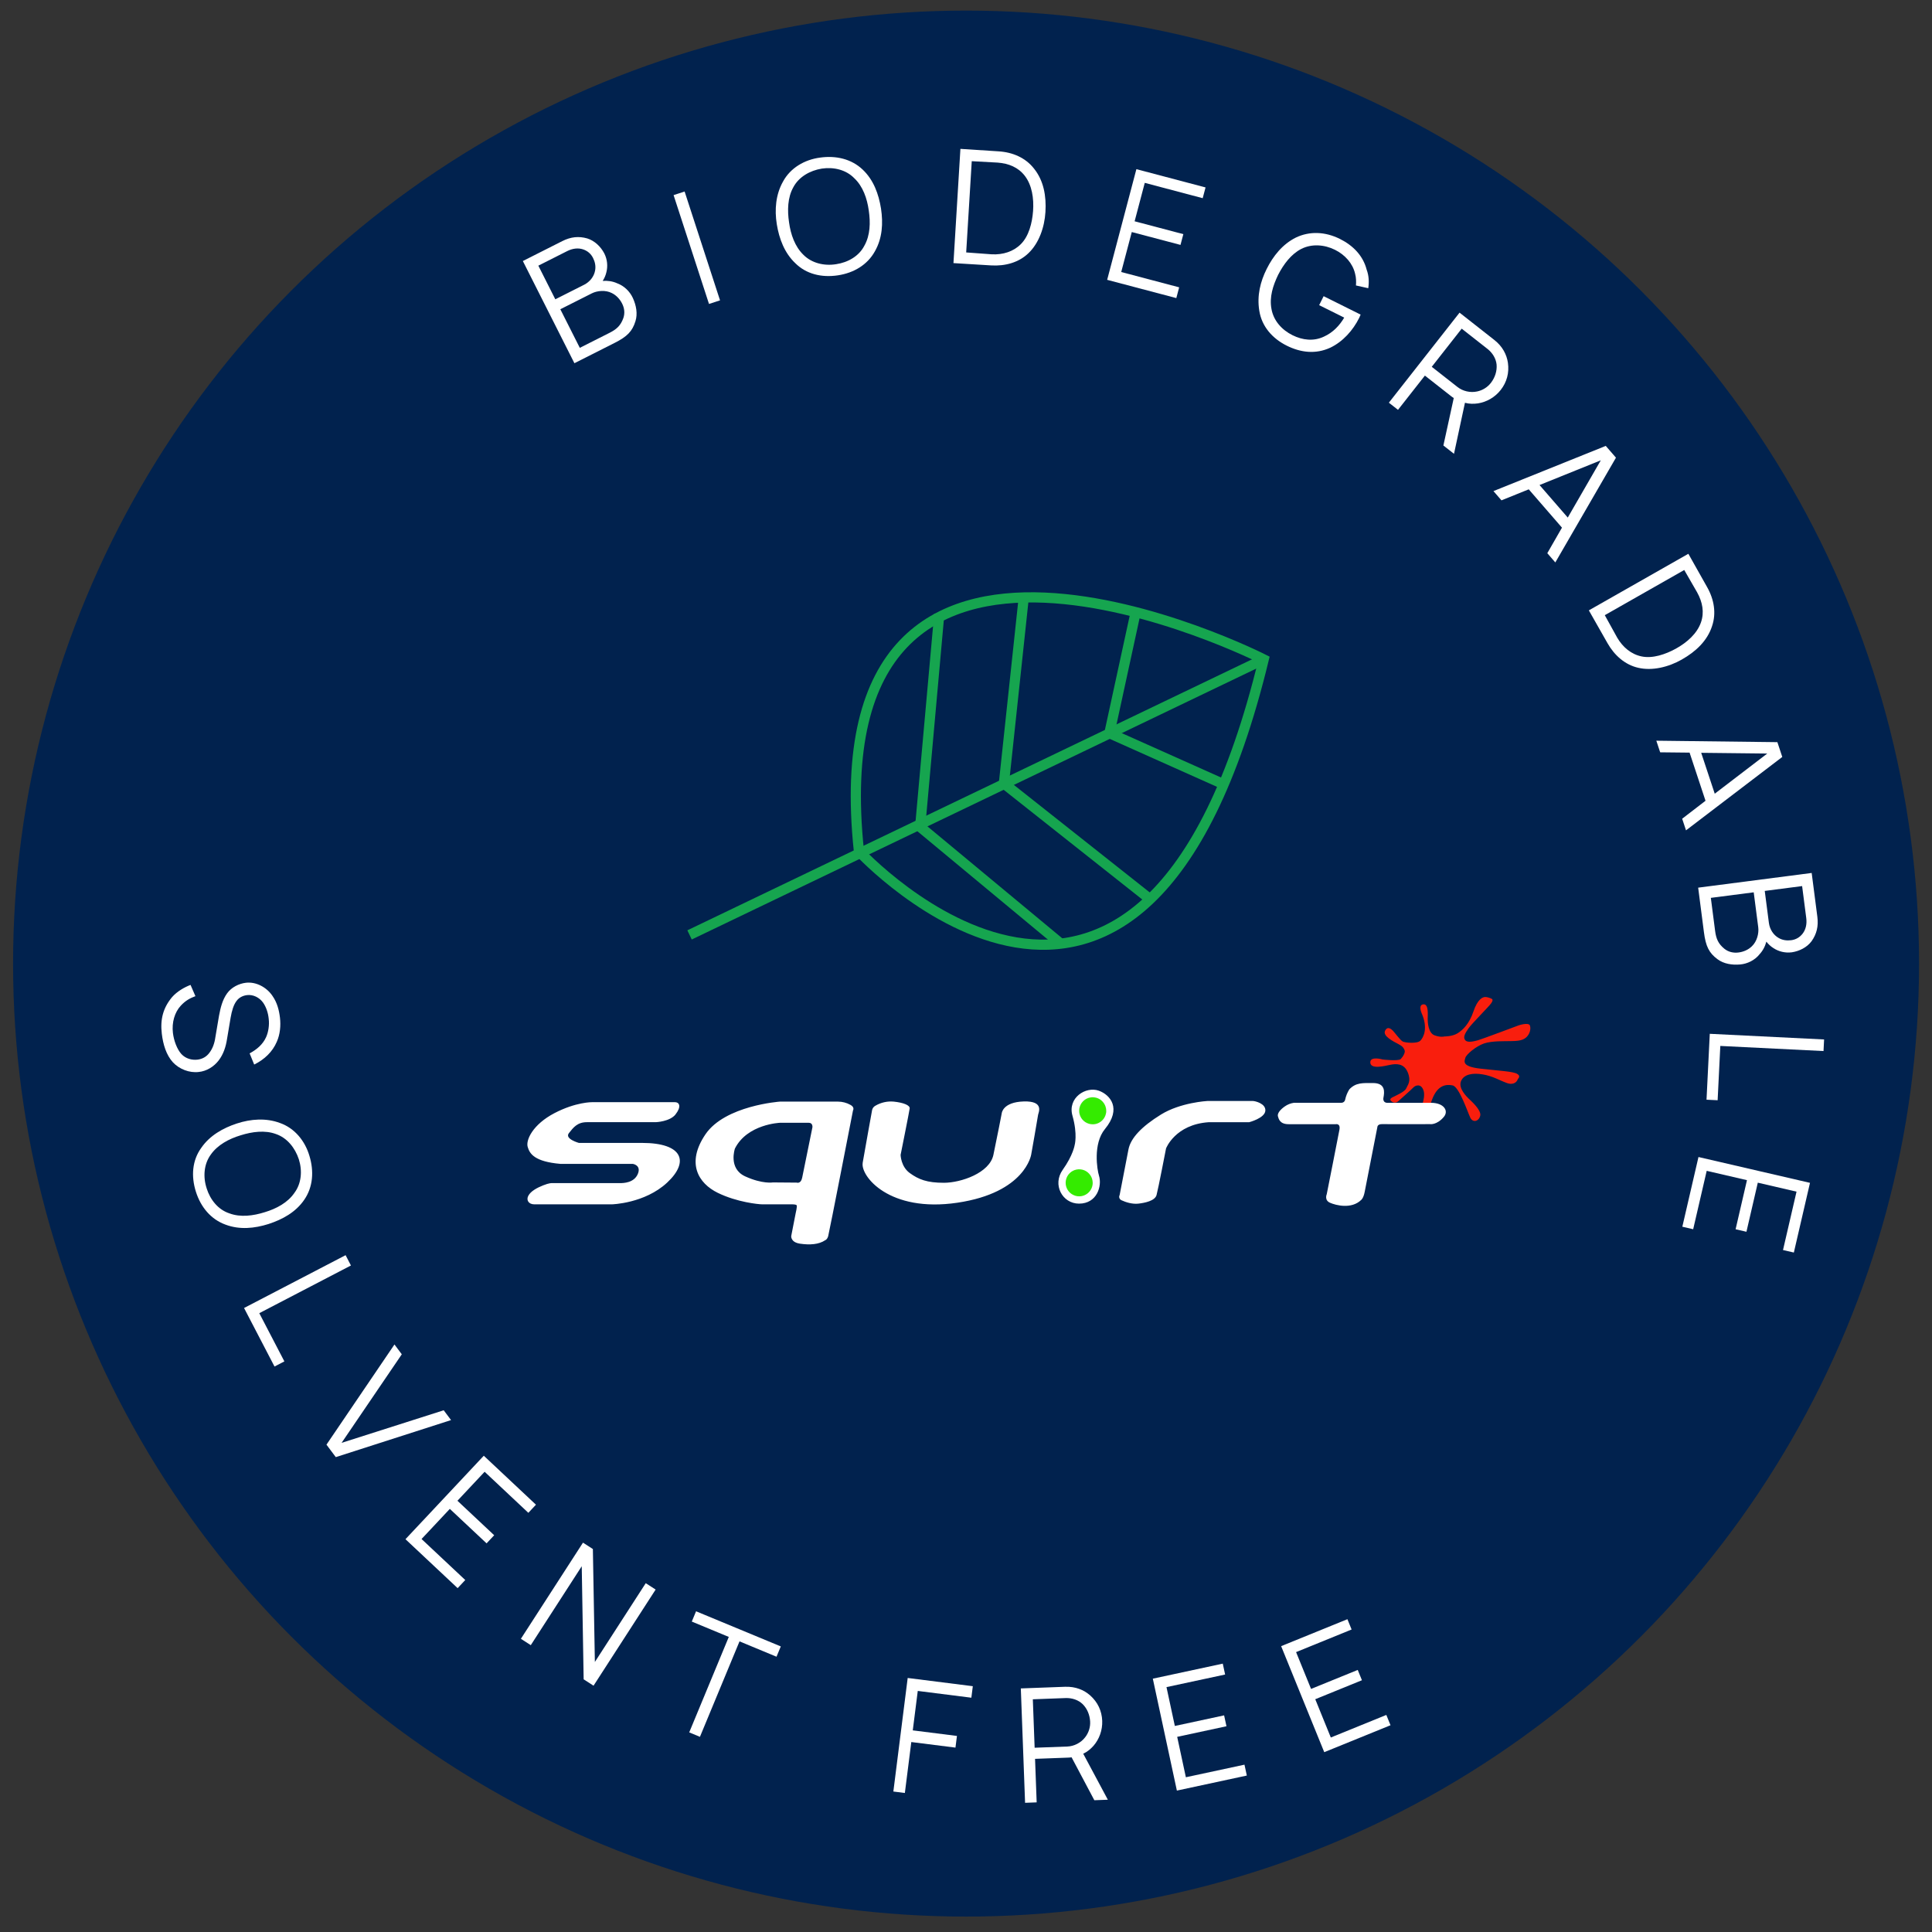<?xml version="1.0" encoding="UTF-8"?> <svg xmlns="http://www.w3.org/2000/svg" fill="none" height="93" viewBox="0 0 93 93" width="93"><rect x="0" y="0" width="93" height="93" fill="#333333" stroke="none"/><circle cx="46.503" cy="46.384" fill="#01224e" r="45.874"></circle><path d="m60.832 31.74s-21.63-11.002-19.486 9.236c0 0 13.659 14.781 19.486-9.236z" stroke="#16a54f" stroke-miterlimit="10" stroke-width=".49"></path><path d="m60.832 31.739-27.639 13.264" stroke="#16a54f" stroke-miterlimit="10" stroke-width=".49"></path><path d="m54.69 29.366-1.287 5.926 5.453 2.438" stroke="#16a54f" stroke-miterlimit="10" stroke-width=".49"></path><path d="m49.287 28.697-.963 9.018 6.972 5.517" stroke="#16a54f" stroke-miterlimit="10" stroke-width=".49"></path><path d="m45.213 29.557-.92 10.249 6.746 5.6" stroke="#16a54f" stroke-miterlimit="10" stroke-width=".49"></path><path d="m69.528 49.891s.376.007.633-.151c.257-.158.566-.461.764-1.047.198-.586.441-.724.613-.698.094.012.186.041.27.086 0 0 .099.033-.026.211-.125.178-.925.968-1.095 1.212s-.275.435-.15.573c.125.138.461.033.599 0s1.982-.725 1.982-.725.468-.151.527.013c.059.165-.007.435-.204.593-.198.158-.501.151-.731.158s-.882-.02-1.271.112c-.389.132-.863.533-.902.692-.04.158-.198.415.718.52.915.105 1.567.132 1.772.25.204.118.046.217.02.29-.026.072-.168.277-.516.151-.347-.125-.67-.33-1.151-.412-.481-.082-.913-.016-1.053.326-.14.343.282.751.361.83.079.079.632.553.566.83-.066.277-.356.356-.481.092-.125-.264-.533-1.482-.846-1.548-.313-.066-.735-.026-.998.698-.264.725-.214.85-.436.896s-.242-.066-.202-.184c.04-.118.349-.79.237-1.153-.112-.362-.389-.27-.494-.158-.105.112-.731.665-.731.665-.044.04-.102.062-.161.062s-.117-.022-.161-.062c0 0-.145-.092.033-.184s.606-.27.678-.441c.072-.171.25-.336.072-.77-.178-.435-.552-.421-.839-.362-.287.059-.943.228-.963-.105-.02-.333.594-.151.594-.151s.76.092.872-.023c.112-.115.231-.326.184-.425-.046-.099-.066-.171-.303-.296-.237-.125-.757-.382-.637-.635.119-.25.302-.082.381-.003.079.079.354.46.473.519.119.059.692.112.843-.04.151-.151.389-.599.059-1.337 0 0-.171-.395.092-.415.263-.02.204.527.204.705 0 .178.033.672.323.784s.48.059.48.059z" fill="#f91e0d"></path><path d="m51.946 56.253c-.135 0-.267.04-.38.115-.112.075-.2.182-.252.307-.052.125-.065.262-.039.395.026.133.091.254.187.35.096.096.217.161.35.187.133.026.27.013.395-.039.125-.052.232-.139.307-.252.075-.112.115-.244.115-.38-0-.181-.072-.355-.2-.483s-.302-.2-.483-.2z" fill="#34eb00"></path><path d="m51.946 56.031c.236-0.0.463.092.631.257-.031-.219-.045-.44-.041-.661.011-.519.132-.964.349-1.298-.155.052-.321.061-.48.027-.16-.035-.307-.112-.426-.223.097.597.019.965-.003 1.05-.015.08-.093.426-.383.92.112-.047.231-.072.353-.071z" fill="#fff"></path><path d="m52.598 52.802c-.132 0-.261.039-.371.113-.11.073-.195.178-.246.3-.051.122-.064.256-.038.386.026.13.089.248.183.342.093.093.212.157.342.183s.264.013.386-.038c.122-.051.226-.136.3-.246.073-.11.113-.239.113-.371-0-.177-.071-.347-.196-.472-.125-.125-.295-.196-.472-.196z" fill="#34eb00"></path><g fill="#fff"><path d="m32.518 53.645c-.277.349-.95.373-.95.373h-3.318c-.457 0-.649.253-.866.529-.216.277.481.469.481.469h3.041c1.959 0 2.292.899 1.21 1.909-1.082 1.01-2.665 1.048-2.665 1.048h-3.727c-.277 0-.409-.204-.288-.421.12-.216.409-.373.709-.493.3-.12.421-.108.421-.108h3.282c.168 0 .673-.012.854-.439.18-.427-.24-.487-.24-.487h-3.486c-1.238-.108-1.479-.481-1.575-.818-.096-.337.253-1.082 1.286-1.623 1.034-.541 1.815-.529 1.815-.529h3.979c.252 0 .313.24.036.589zm6.094 3.055.495-2.434s.029-.219-.175-.219h-1.384s-1.574.058-2.171 1.239c0 0-.335.962.495 1.341s1.337.291 1.337.291l1.14.009s.201.071.262-.227zm-1.933 1.272c-.155-.001-1.195-.097-2.128-.553s-1.535-1.428-.593-2.817 3.585-1.574 3.585-1.574h2.798c.207.001.411.054.593.155.224.117.126.272.126.272s-1.146 5.888-1.195 6.053c-.049.165-.146.194-.146.194-.301.204-.738.233-1.205.165-.466-.068-.427-.369-.427-.369l.214-1.098s.078-.321.049-.379c-.029-.058-.262-.049-.262-.049s-1.253.001-1.409 0zm4.848-1.991c-.107.631 1.273 2.4 4.556 1.914 3.284-.486 3.556-2.322 3.556-2.322s.321-1.807.33-1.904c.01-.097.33-.68-.69-.649-1.02.031-1.059.571-1.059.571s-.229 1.188-.401 2.001c-.184.874-1.562 1.341-2.378 1.343s-1.224-.16-1.651-.471c-.427-.311-.438-.871-.438-.871s.418-2.079.437-2.235c.019-.155-.301-.282-.767-.33-.312-.029-.625.043-.894.204-.036.021-.068.049-.093.082-.025.034-.043.072-.053.112 0 0-.35 1.924-.457 2.555zm11.662-1.634c-.586.711-.375 1.968-.289 2.24.159.502-.093 1.353-.96 1.352-.809-.001-1.29-.918-.787-1.625.503-.707.576-1.188.576-1.188s.153-.51-.105-1.422c-.243-.86.643-1.427 1.271-1.201.548.197 1.109.856.294 1.844zm-.591 2.59c0-.129-.038-.255-.11-.362-.072-.107-.173-.191-.292-.24-.119-.049-.25-.062-.376-.037-.126.025-.242.087-.333.178-.091.091-.153.207-.178.333-.025.126-.012.257.037.376.049.119.133.221.24.292.107.071.233.11.362.11.086 0 .17-.017.249-.05s.151-.081.211-.141c.06-.06.108-.132.141-.211.033-.079.05-.164.05-.249zm.651-3.467c0-.129-.038-.255-.11-.362-.071-.107-.173-.191-.292-.24-.119-.049-.25-.062-.376-.037-.126.025-.242.087-.333.178-.091.091-.153.207-.178.333s-.012.257.037.376c.049.119.133.221.24.292.107.071.233.11.362.11.173 0 .338-.069.46-.191.122-.122.191-.288.191-.46zm.646 4.056c-.012.023-.019.048-.021.073-.002.026.002.051.012.075s.023.046.042.064.04.032.064.041c.185.087.505.194.806.16s.797-.131.874-.413c.078-.282.457-2.244.457-2.244s.437-1.156 2.06-1.263h1.943s.748-.194.777-.549c.029-.355-.505-.471-.593-.471h-2.205s-1.282.068-2.225.651c-.942.583-1.457 1.137-1.564 1.671-.107.534-.427 2.205-.427 2.205zm8.132-3.41h2.264s.243-.058.185.262c-.058.321-.612 3.109-.612 3.109s-.126.282.155.408c.282.126 1.04.321 1.506-.136 0 0 .107-.078.165-.379s.612-3.128.612-3.128 0-.144.224-.14c.224.004 2.312 0 2.312 0s.321.053.661-.346c.25-.293.006-.68-.612-.68h-2.108s-.233.01-.184-.253.107-.699-.505-.699c-.496 0-.816-.03-1.136.301-.098.154-.167.326-.204.505-.008.041-.03.077-.062.103s-.072.041-.113.042h-2.293c-.158.023-.307.083-.437.175-.223.155-.369.34-.33.476s.097.379.515.379z"></path><path d="m29.713 13.639c-.223-.102-.463-.135-.702-.117.082-.127.146-.271.18-.425.071-.284.046-.606-.103-.9-.172-.325-.461-.607-.817-.719-.411-.118-.794-.079-1.204.128l-1.899.959 2.482 4.919 1.933-.976c.608-.307.857-.561 1.006-1.048.112-.356.038-.756-.124-1.112-.145-.321-.427-.59-.752-.709zm-2.412-1.551c.26-.131.526-.163.763-.085.216.071.381.211.484.416.093.184.138.393.098.602-.05.291-.255.548-.528.686l-1.387.7-.817-1.619zm2.702 3.231c-.129.356-.323.532-.665.704l-1.428.721-.938-1.858 1.517-.765c.26-.131.66-.17.962-.014.216.105.388.293.495.505.114.225.142.468.057.708z"></path><path d="m32.424 9.392 1.705 5.239.531-.173-1.705-5.239z"></path><path d="m40.331 13.254c.772-.116 1.425-.508 1.784-1.158.361-.635.4-1.352.294-2.056-.112-.695-.354-1.378-.886-1.879-.542-.514-1.286-.681-2.044-.575-.759.099-1.434.502-1.785 1.15-.355.626-.414 1.362-.302 2.057.112.695.37 1.384.893 1.878.528.524 1.266.7 2.045.583zm-.081-.537c-.574.094-1.176-.048-1.577-.452-.408-.395-.611-.976-.691-1.56-.086-.575-.071-1.196.203-1.686.265-.504.799-.809 1.373-.903.575-.086 1.169.056 1.563.462.414.387.619.975.698 1.551.087.583.071 1.196-.21 1.695-.257.503-.784.807-1.359.893z"></path><path d="m50.324 10.205c-.045.741-.314 1.499-.81 1.975-.473.462-1.135.636-1.8.596l-1.818-.111.335-5.499 1.833.119c.695.042 1.307.317 1.705.825.471.581.602 1.325.555 2.096zm-.596-.036c.046-.626-.053-1.261-.402-1.711-.313-.402-.769-.591-1.303-.631l-1.246-.068-.268 4.392 1.236.091c.535.025 1.035-.129 1.395-.49.384-.383.545-1.017.587-1.582z"></path><path d="m57.894 9.54.137-.518-3.329-.879-1.407 5.327 3.329.879.137-.518-2.789-.737.508-1.924 2.345.619.137-.518-2.345-.619.488-1.85z"></path><path d="m65.496 15.144-1.781-.887-.215.432 1.206.6c-.222.377-.536.716-.977.915-.492.234-1.026.173-1.513-.069-.507-.252-.912-.693-1.012-1.264-.107-.575.073-1.126.322-1.643.263-.51.625-.997 1.117-1.248.503-.254 1.112-.207 1.619.045.486.242.853.655.967 1.148.052.188.056.387.042.568l.592.132c.044-.294.033-.599-.077-.893-.172-.667-.645-1.159-1.289-1.48-.706-.351-1.452-.381-2.112-.068-.646.32-1.1.888-1.414 1.519-.3.603-.473 1.277-.352 2.013.121.753.629 1.33 1.321 1.675.664.331 1.387.425 2.098.096.605-.289 1.09-.834 1.387-1.43z"></path><path d="m69.991 21.845.527-2.456c.208.057.421.058.63.028.412-.066.81-.288 1.089-.643.298-.379.418-.83.349-1.312-.059-.396-.258-.786-.655-1.098l-1.673-1.314-3.402 4.334.439.345 1.295-1.649 1.234.969c.048.038.096.076.155.112l-.499 2.284zm-1.071-4.188 1.441-1.836 1.24.973c.247.194.411.468.44.754.027.313-.078.62-.261.865-.164.222-.412.377-.678.431-.329.072-.689-.015-.941-.214z"></path><path d="m74.482 26.629.386.445 2.919-5.043-.491-.567-5.406 2.176.386.445 1.313-.53 1.599 1.844zm-.374-3.281 2.949-1.19-1.59 2.756z"></path><path d="m80.961 31.746c-.645.367-1.427.556-2.097.4-.645-.144-1.153-.603-1.482-1.182l-.9-1.583 4.79-2.724.901 1.6c.344.605.448 1.268.241 1.879-.229.711-.781 1.228-1.453 1.609zm-.295-.519c.549-.303 1.027-.733 1.214-1.271.166-.482.075-.967-.183-1.437l-.623-1.081-3.825 2.175.6 1.085c.271.462.673.797 1.172.9.53.112 1.15-.099 1.646-.372z"></path><path d="m80.974 39.411.185.559 4.634-3.533-.236-.712-5.827-.07.185.559 1.416.015.767 2.317zm.916-3.173 3.18.035-2.528 1.933z"></path><path d="m84.683 45.951c.17-.176.281-.391.344-.623.093.119.207.228.341.311.245.161.556.244.883.202.363-.055.726-.233.95-.532.248-.348.339-.723.28-1.178l-.273-2.11-5.464.708.278 2.148c.087.675.244.995.654 1.297.299.224.701.287 1.09.252.351-.03.699-.206.919-.474zm2.264-1.759c.037.288-.021.551-.173.748-.139.18-.325.289-.553.319-.205.026-.417-0-.6-.107-.258-.144-.433-.422-.472-.726l-.2-1.54 1.799-.233zm-3.945 1.475c-.293-.24-.394-.481-.443-.861l-.205-1.586 2.064-.267.218 1.685c.037.288-.059.679-.306.912-.171.169-.405.269-.64.299-.25.032-.489-.022-.687-.181z"></path><path d="m87.778 50.594-4.968-.246-.129 2.614-.535-.026.157-3.172 5.503.272z"></path><path d="m85.828 60.172.522.121.777-3.355-5.368-1.243-.777 3.355.522.121.651-2.811 1.938.449-.547 2.363.522.121.547-2.363 1.864.432z"></path><path d="m12.236 51.244c.495-.244.882-.614 1.087-1.094.158-.35.2-.779.153-1.167-.042-.35-.132-.716-.355-1.036-.273-.414-.785-.7-1.287-.64-.327.039-.691.214-.902.509-.231.321-.317.701-.388 1.071l-.176 1.038c-.041.298-.134.555-.294.76-.139.186-.335.294-.563.322-.266.032-.567-.04-.78-.269-.213-.236-.363-.65-.407-1.015-.06-.501.081-.996.382-1.317.225-.243.45-.362.701-.454l-.235-.542c-.295.112-.641.308-.886.584-.432.514-.581 1.071-.497 1.77.062.517.214 1.015.526 1.363.311.34.803.528 1.251.474.381-.038.732-.257.959-.554.227-.297.346-.65.406-1.05l.171-1.015c.055-.315.141-.626.295-.814.113-.152.295-.243.492-.267.289-.035.591.106.775.362.149.213.244.495.271.784.036.304-.017.634-.126.878-.158.35-.445.593-.793.781z"></path><path d="m9.43 57.366c.235.744.724 1.328 1.421 1.582.683.258 1.398.185 2.077-.029.669-.219 1.306-.564 1.718-1.167.424-.615.473-1.377.25-2.109-.215-.734-.719-1.338-1.414-1.584-.673-.253-1.41-.197-2.079.022-.669.219-1.309.581-1.716 1.175-.436.603-.494 1.359-.257 2.111zm.518-.163c-.182-.552-.136-1.169.201-1.628.327-.464.869-.755 1.433-.925.555-.175 1.171-.257 1.698-.062.539.183.923.664 1.105 1.216.175.555.126 1.164-.213 1.616-.318.469-.867.763-1.424.93-.562.177-1.171.257-1.707.057-.537-.176-.919-.649-1.094-1.204z"></path><path d="m16.893 60.916-4.412 2.296 1.208 2.321-.475.247-1.466-2.817 4.888-2.543z"></path><path d="m15.715 69.541.449.6 5.548-1.783-.353-.472-4.916 1.568 2.898-4.263-.353-.472z"></path><path d="m25.433 72.822.366-.391-2.511-2.357-3.77 4.018 2.511 2.356.367-.391-2.104-1.974 1.361-1.451 1.769 1.66.366-.391-1.769-1.66 1.309-1.395z"></path><path d="m28.539 74.565-.476-.307-2.989 4.628.476.307 2.453-3.799.092 5.443.476.307 2.989-4.628-.476-.307-2.449 3.793z"></path><path d="m37.585 79.253-4.079-1.691-.205.495 1.781.739-1.905 4.595.516.214 1.905-4.595 1.781.739z"></path><path d="m46.758 81.722.07-.554-3.135-.396-.69 5.466.554.07.31-2.452 2.126.268.071-.562-2.126-.268.24-1.898z"></path><path d="m53.328 86.633-1.185-2.215c.196-.091.359-.228.499-.386.272-.316.432-.744.415-1.195-.018-.482-.217-.903-.582-1.227-.301-.264-.705-.433-1.21-.414l-2.126.079.205 5.506.558-.021-.078-2.095 1.568-.058c.061-.002.122-.005.191-.015l1.095 2.065zm-3.524-2.503-.087-2.332 1.575-.059c.314-.012.616.092.823.291.223.221.341.523.36.829.018.275-.071.554-.239.767-.204.268-.535.433-.856.446z"></path><path d="m58.973 80.606-.113-.524-3.367.724 1.158 5.387 3.367-.724-.113-.524-2.821.606-.418-1.945 2.372-.51-.113-.524-2.372.51-.402-1.87z"></path><path d="m65.062 78.439-.202-.496-3.19 1.297 2.075 5.104 3.19-1.297-.202-.496-2.672 1.087-.749-1.843 2.247-.914-.202-.496-2.247.914-.721-1.772z"></path></g></svg> 